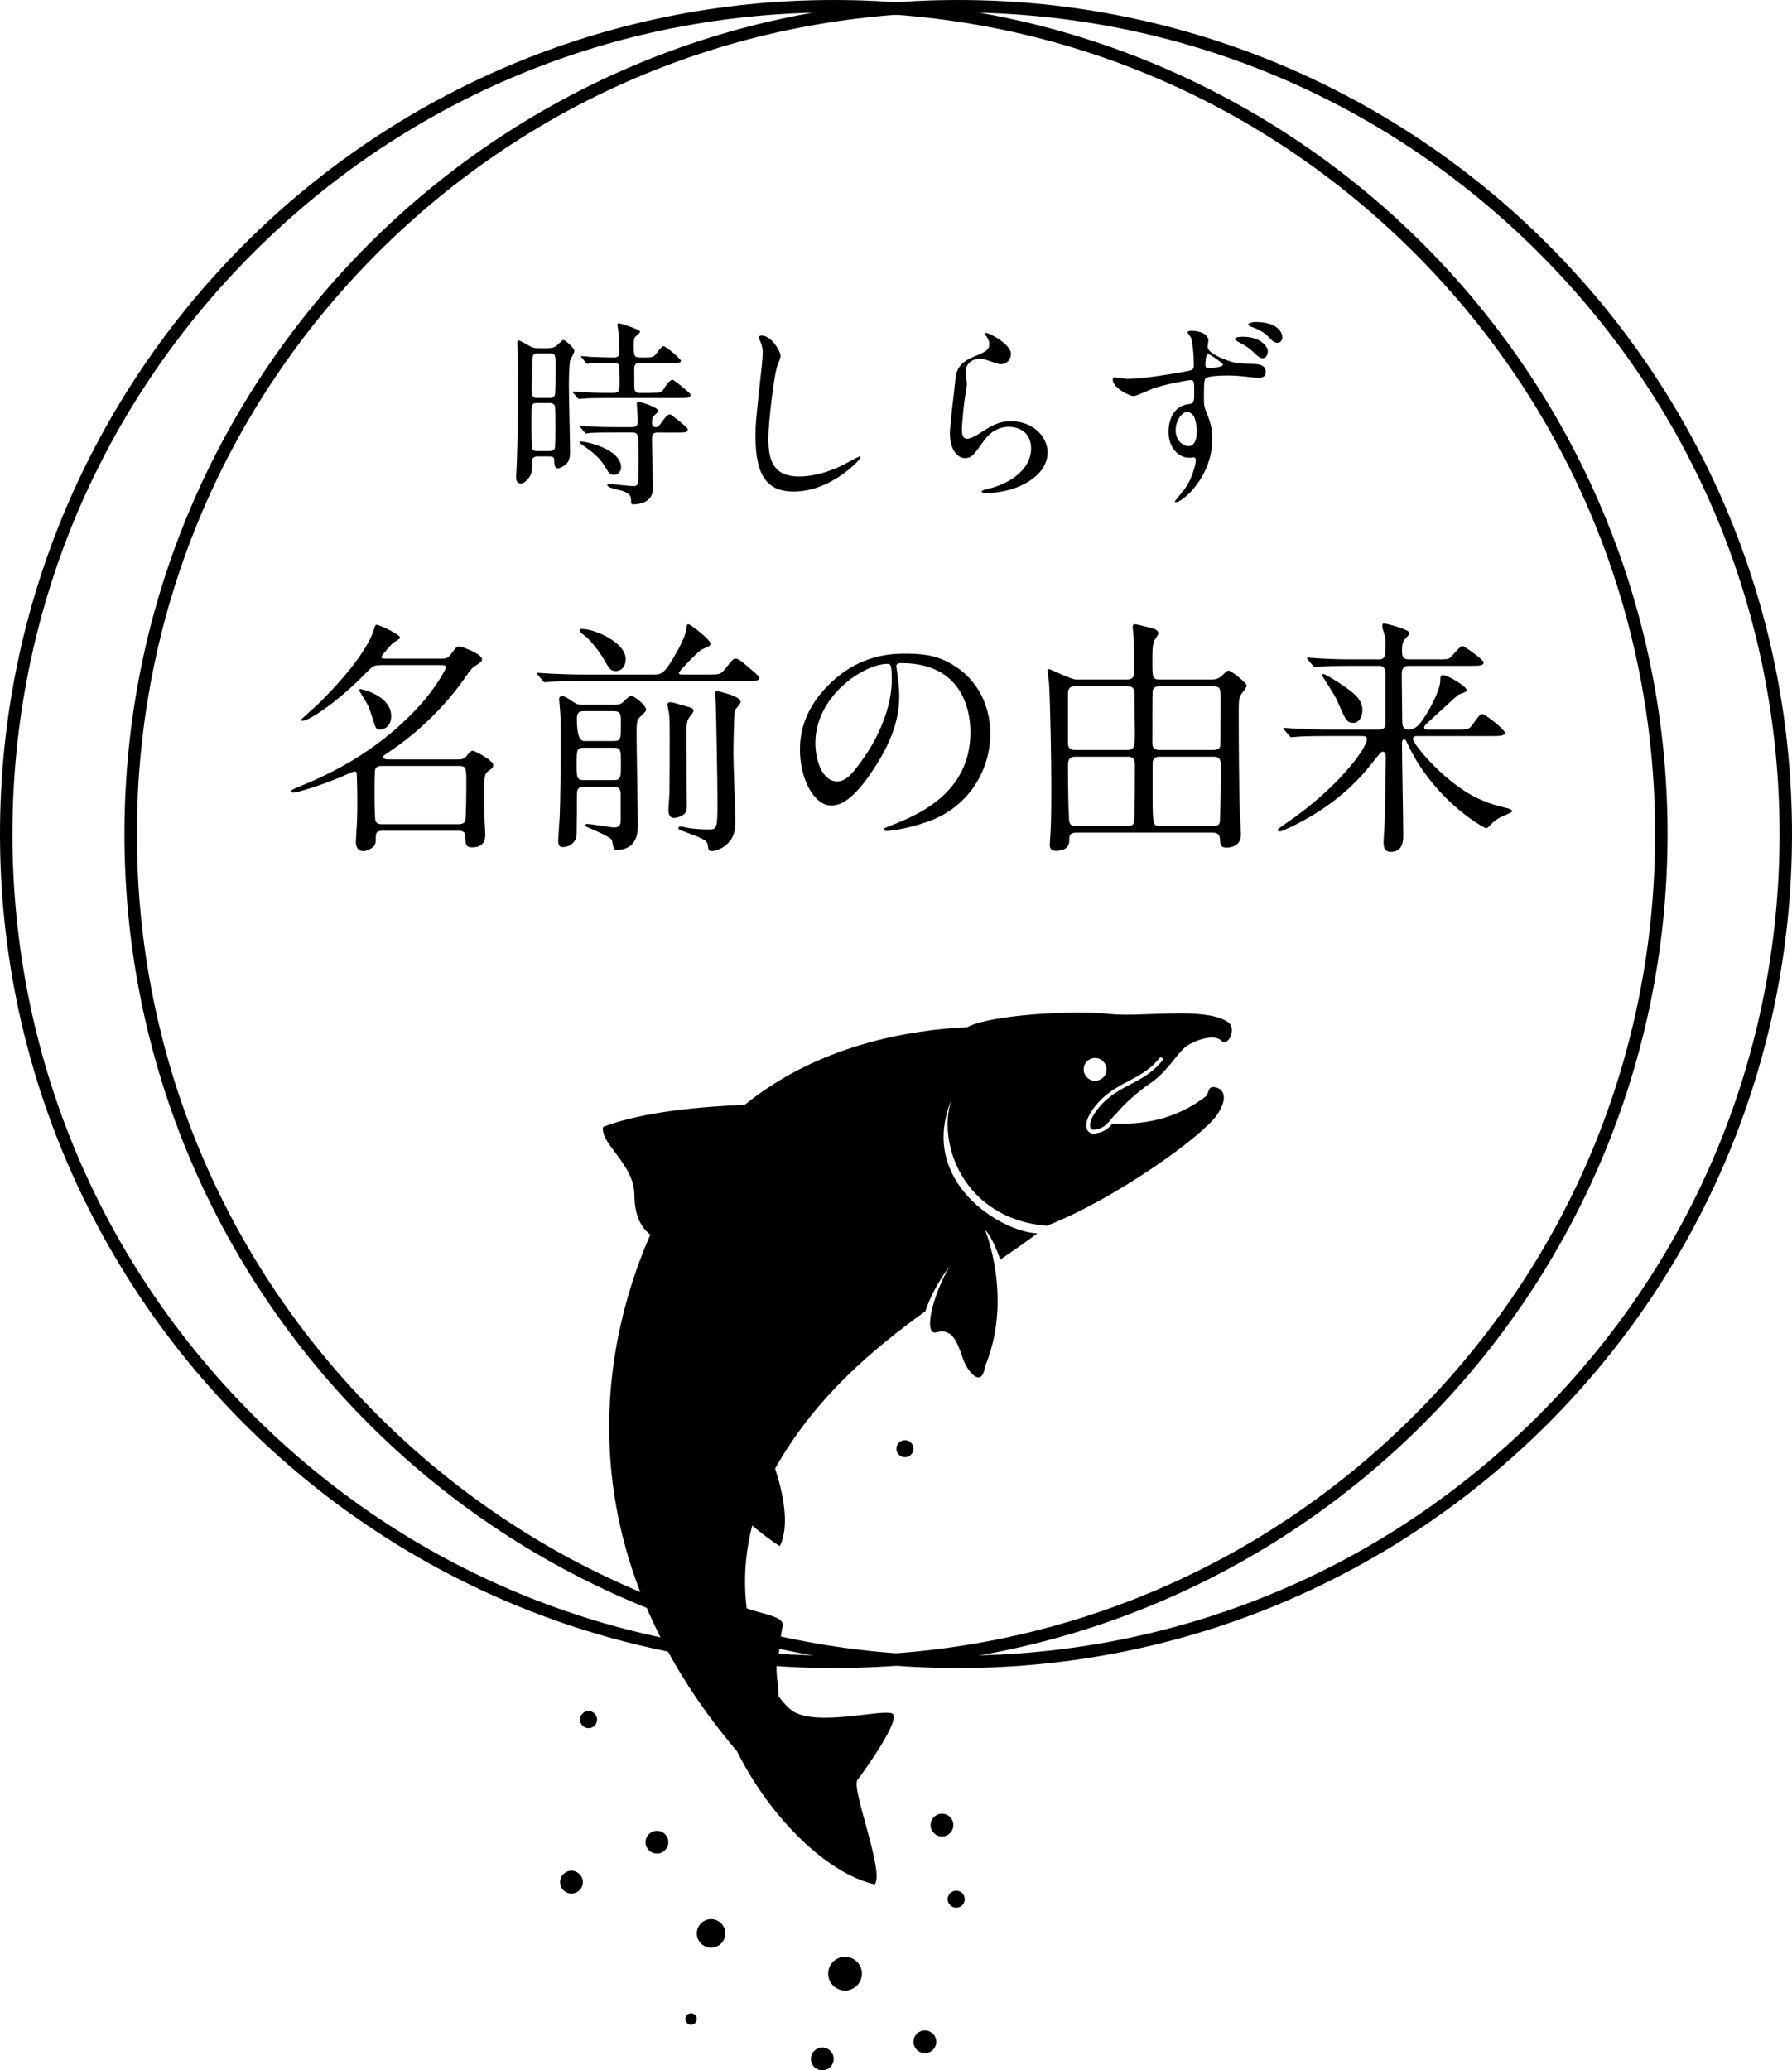 <?xml version="1.0" encoding="UTF-8"?><svg id="_レイヤー_2" xmlns="http://www.w3.org/2000/svg" viewBox="0 0 288 332.63"><g id="_レイヤー_1-2"><g><g><path d="M197.3,164.18c-3.86-2.48-13.72-.69-19.05-1.27-5.63-.62-19,.11-22.78,2.12-9.07,.44-23.76,2.73-35.78,12.48-6.81,.27-16.5,1.1-22.77,3.56-.46,2.75,5.04,5.95,5.04,10.99,0,4.24,1.95,5.88,2.56,6.3-8.63,19.63-12.98,51.3,13.93,83.02,5.5,10.99,14.66,19.7,22.11,21.37,1.68-1.83-3.82-15.42-2.75-16.79,1.07-1.38,7.33-10.08,5.5-10.69-1.83-.61-11.45,1.99-15.57-.15-.73-.38-1.66-1.28-2.62-2.61,.11-1.42-.54-3.84-.25-5.32,.72-3.62,.28-2.78,.92-5.95,.31-1.54-3.1-1.84-5.79-2.84-.49-4.01-.34-8.52,.89-13.29,1.27,1.05,3.09,2.49,4.44,3.3,1.68-3.36,.45-8.76-.76-12.46,.18-.33,.37-.66,.57-.99,6.25-10.61,14.88-18.02,23.59-24.29,.77-2.42,2.19-4.95,3.93-7.28-2.97,5.07-4.26,11.27-2.14,10.67,3.21-.92,3.66,3.21,4.58,5.04,.91,1.83,2.75,3.66,3.2,.46,4.58-10.99,0-21.99,0-21.99,.96,.98,1.82,3.01,2.46,4.82,2.06-1.41,4.06-2.81,5.96-4.23-5.83-.19-19.34-8.4-13.74-21.63-2.52,6.98,1.83,19.34,15.27,20.41,11.33-4.46,25.15-14.54,27.35-17.82,2.21-3.3,.56-4.4-.52-4.46-1.08-.06-.67,1.04-1.41,1.59-5.96,4.49-11.87,4.32-14.92,4.31-.14,.16-.27,.32-.43,.47-.49,.5-1.14,.9-2.29,1.09-.09,.02-.18,.02-.27,.02h0c-.34,0-.66-.13-.87-.37-.21-.25-.31-.58-.31-.95,0-.67,.3-1.5,.95-2.44,1.66-2.4,3.61-3.5,5.5-4.5,1.89-1,3.72-1.89,5.3-3.87h0c.11-.13,.3-.15,.43-.05,.13,.1,.15,.3,.05,.43-1.67,2.09-3.61,3.04-5.49,4.02-1.88,.99-3.69,2.02-5.29,4.31-.61,.87-.85,1.61-.85,2.09,0,.27,.07,.44,.16,.54,.09,.1,.21,.16,.42,.16,.05,0,.11,0,.17-.01,1.06-.18,1.53-.49,1.96-.92,.4-.4,.76-.94,1.41-1.54,1.37-1.7,3.78-3.79,5.43-4.89,3.05-2.04,4.51-5.1,6.04-6.12,1.44-.96,4.44-1.99,5.6-.76,.9,.96,2.57-2.03,.92-3.09Zm-21.31,9.47c-1.01,0-1.83-.82-1.83-1.83s.82-1.83,1.83-1.83,1.84,.82,1.84,1.83-.82,1.83-1.84,1.83Z"/><g><path d="M138.52,317.1c0,1.49-1.21,2.71-2.71,2.71s-2.71-1.21-2.71-2.71,1.21-2.71,2.71-2.71,2.71,1.21,2.71,2.71Z"/><path d="M107.41,295.98c0,1.01-.82,1.83-1.83,1.83s-1.84-.82-1.84-1.83,.82-1.83,1.84-1.83,1.83,.82,1.83,1.83Z"/><path d="M116.57,310.64c0,1.26-1.03,2.29-2.29,2.29s-2.29-1.03-2.29-2.29,1.03-2.29,2.29-2.29,2.29,1.03,2.29,2.29Z"/><path d="M153.22,293.23c0,1.01-.82,1.83-1.83,1.83s-1.83-.82-1.83-1.83,.82-1.83,1.83-1.83,1.83,.82,1.83,1.83Z"/><path d="M111.99,324.39c0,.51-.41,.92-.92,.92s-.92-.41-.92-.92,.41-.92,.92-.92,.92,.41,.92,.92Z"/><path d="M93.67,302.4c0,1.01-.82,1.83-1.83,1.83s-1.83-.82-1.83-1.83,.82-1.83,1.83-1.83,1.83,.82,1.83,1.83Z"/><path d="M150.47,328.05c0,1.02-.82,1.83-1.83,1.83s-1.83-.82-1.83-1.83,.82-1.83,1.83-1.83,1.83,.82,1.83,1.83Z"/><path d="M133.98,330.8c0,1.01-.82,1.83-1.83,1.83s-1.83-.82-1.83-1.83,.82-1.84,1.83-1.84,1.83,.82,1.83,1.84Z"/><path d="M146.81,232.76c0,.76-.62,1.37-1.37,1.37s-1.38-.62-1.38-1.37,.62-1.37,1.38-1.37,1.37,.62,1.37,1.37Z"/><path d="M95.96,276.28c0,.76-.62,1.38-1.37,1.38s-1.37-.62-1.37-1.38,.62-1.37,1.37-1.37,1.37,.61,1.37,1.37Z"/><path d="M155.05,305.14c0,.76-.62,1.37-1.37,1.37s-1.38-.62-1.38-1.37,.62-1.37,1.38-1.37,1.37,.61,1.37,1.37Z"/></g></g><g><path d="M154,2c35.26,0,68.41,13.73,93.34,38.66,24.93,24.93,38.66,58.08,38.66,93.34s-13.73,68.41-38.66,93.34c-24.93,24.93-58.08,38.66-93.34,38.66s-68.41-13.73-93.34-38.66c-24.93-24.93-38.66-58.08-38.66-93.34s13.73-68.41,38.66-93.34C85.59,15.73,118.74,2,154,2m0-2C79.99,0,20,59.99,20,134s59.99,134,134,134,134-59.99,134-134S228.01,0,154,0h0Z"/><path d="M134,2c35.26,0,68.41,13.73,93.34,38.66,24.93,24.93,38.66,58.08,38.66,93.34s-13.73,68.41-38.66,93.34c-24.93,24.93-58.08,38.66-93.34,38.66s-68.41-13.73-93.34-38.66C15.73,202.41,2,169.26,2,134S15.73,65.59,40.66,40.66C65.59,15.73,98.74,2,134,2m0-2C59.99,0,0,59.99,0,134s59.99,134,134,134,134-59.99,134-134S208.01,0,134,0h0Z"/></g><g><path d="M88.26,55.91c.42,0,.8-.03,1.31-.48,.74-.7,.83-.8,.99-.8,.35,0,1.76,1.38,1.76,1.73,0,.29-.64,1.38-.7,1.6-.19,1.12-.19,3.55-.19,4.1,0,1.66,.19,9.02,.19,10.5,0,.45,0,1.38-.58,1.95-.42,.42-1.09,.74-1.34,.74-.58,0-.61-.74-.61-.93,0-.77,0-.99-.9-.99h-1.82c-.7,0-.9,.45-.9,.9,0,.1,0,1.38-.03,1.57-.1,.83-1.15,1.89-1.63,1.89-.86,0-.86-.74-.86-1.02s.13-2.34,.13-2.78c.1-3.39,.16-5.66,.16-14.62,0-.67-.1-3.65-.1-4.22,0-.16,0-.35,.19-.35,.22,0,.77,.32,1.44,.7,.8,.48,1.09,.54,1.76,.54h1.73Zm-.06,16.57c.29,0,.77,0,.96-.42,.1-.22,.1-2.78,.1-3.46,0-1.15,0-3.2-.1-3.42-.1-.19-.32-.42-.74-.42h-2.18c-.83,0-.83,.26-.83,2.88,0,.9,0,4.19,.13,4.42,.1,.32,.45,.42,.77,.42h1.89Zm-1.82-15.71c-.26,0-.48,.03-.67,.26-.26,.32-.26,4.9-.26,5.63s0,1.28,.9,1.28h1.95c.19,0,.67,0,.86-.42,.13-.32,.13-3.65,.13-4.29,0-2.3,0-2.46-.93-2.46h-1.98Zm18.27,6.34c1.5,0,1.66,0,2.14-.8,.22-.35,.8-1.28,1.31-1.28,.16,0,1.02,.7,1.28,.9,1.5,1.25,1.6,1.31,1.6,1.57,0,.45-.67,.45-1.73,.45h-12.06c-1.5,0-2.82,.03-3.42,.1-.13,0-.61,.06-.7,.06s-.16-.06-.26-.19l-.64-.74q-.13-.16-.13-.22c0-.06,.03-.06,.1-.06,.26,0,1.25,.1,1.44,.1,1.12,.06,2.72,.13,3.78,.13h1.25c.96,0,.96-.64,.96-1.02,0-.67,0-2.43-.03-3.01-.03-.8-.54-.8-.86-.8-1.02,0-2.66,0-3.58,.06-.1,0-.58,.1-.67,.1-.13,0-.19-.1-.29-.22l-.61-.74c-.13-.13-.16-.16-.16-.19,0-.06,.06-.1,.13-.1,.22,0,1.22,.1,1.41,.13,1.15,.03,2.56,.1,3.68,.1,.35,0,.96,0,.96-.8,0-1.44-.06-2.66-.19-3.55-.03-.16-.13-.77-.13-.9,0-.19,.13-.26,.26-.26,.03,0,3.39,.96,3.39,1.38,0,.16-.7,.7-.8,.83-.22,.26-.22,.93-.22,1.28,0,1.92,0,2.02,1.38,2.02s1.79,.03,2.21-.58q.9-1.25,1.15-1.25c.42,0,2.82,2.05,2.82,2.34,0,.35-.16,.35-1.57,.35h-5.02c-.9,0-.9,.51-.9,1.28,0,2.62,0,2.91,.1,3.14,.16,.42,.61,.42,.83,.42h1.82Zm1.22,6.37c-.96,0-1.09,.29-1.09,1.15,0,1.25,.16,6.69,.16,7.81,0,2.5-2.62,2.59-3.07,2.59-.32,0-.45-.03-.45-.38,0-.83,0-1.28-1.34-1.76-.32-.1-1.73-.45-1.98-.54-.13-.06-.51-.26-.51-.38s.19-.22,.48-.22c.13,0,3.04,.35,3.62,.35,.54,0,.7-.06,.83-.51,.06-.26,.1-.64,.1-3.94,0-4.1-.03-4.16-1.09-4.16h-2.62c-.7,0-2.91,0-4.03,.06-.1,.03-.58,.1-.67,.1-.13,0-.19-.1-.29-.22l-.61-.74c-.13-.13-.16-.16-.16-.19,0-.06,.06-.1,.13-.1,.22,0,1.22,.1,1.41,.13,1.47,.06,2.91,.1,4.38,.1h2.5c.93,0,.93-.54,.93-1.09,0-.42-.16-2.56-.16-2.62,0-.26,.06-.38,.26-.38s3.2,.86,3.2,1.5c0,.19-.8,.8-.86,.96-.06,.13-.16,.35-.16,.96,0,.54,.29,.67,.61,.67,.38,0,.48-.13,1.28-1.22,.29-.42,.64-.83,.99-.83,.16,0,.29,.1,1.28,.9,1.5,1.22,1.6,1.31,1.6,1.57,0,.45-.64,.45-1.7,.45h-2.94Zm-7.17,6.82c-.7,0-.9-.35-1.57-1.5-.86-1.41-2.34-2.46-2.85-2.82-.13-.1-1.15-.83-1.15-.86,0-.16,.16-.19,.26-.19,.64,0,6.43,1.12,6.43,4.22,0,.38-.38,1.15-1.12,1.15Z"/><path d="M125.44,57.26c0,.32-.54,1.54-.61,1.79-.45,1.63-1.34,8.7-1.34,11.39,0,3.23,.61,6.11,4.9,6.11,1.57,0,3.87-.32,6.72-1.66,.48-.22,2.91-1.57,3.04-1.57s.16,.1,.16,.16c0,.35-4.74,5.5-10.75,5.5-4.16,0-6.14-2.4-6.14-8.83,0-1.98,.06-2.62,.74-8.9,.13-1.06,.42-3.68,.42-4.58,0-.58-.1-1.12-.29-1.57-.03-.1-.35-.83-.35-.86,0-.22,.26-.32,.45-.32,1.66,0,3.07,2.59,3.07,3.33Z"/><path d="M162.46,56.97c0,.64-.51,1.54-1.63,1.54-.29,0-.45-.03-1.89-.54-.51-.19-1.02-.32-1.5-.32-1.31,0-2.27,.9-2.27,2.11,0,.29,.22,1.66,.22,1.95s-.32,2.18-.38,2.62c-.16,1.18-.42,3.9-.42,4.7,0,.48,.03,1.47,.83,1.47,.61,0,1.54-.58,1.86-.77,1.95-1.28,3.17-2.05,5.22-2.05,3.42,0,5.86,2.4,5.86,5.02,0,3.9-5.09,6.5-9.73,6.5-.42,0-.86,0-.86-.26,0-.16,.7-.32,.93-.38,4-.9,7.01-3.42,7.01-6.43,0-3.36-2.91-3.55-3.55-3.55-1.12,0-2.75,.35-4.16,2.4-1.47,2.08-1.82,2.62-2.91,2.62-1.34,0-2.43-1.54-2.43-4,0-1.34,.77-7.23,.86-8.42,.1-1.12,.22-2.75,2.91-3.84,1.79-.74,2.56-1.06,2.56-1.98,0-.61-.22-.96-.54-1.44-.06-.13-.16-.32-.06-.42,.22-.19,4.1,1.66,4.1,3.46Z"/><path d="M181.31,60.87c2.14,0,6.43-.67,8.7-1.09,1.66-.29,1.86-.32,1.86-1.18,0-1.57-.19-3.52-.45-4.32-.06-.16-.54-.74-.54-.9,0-.22,.45-.22,.64-.22,1.38,0,2.69,.54,2.69,1.57,0,.16-.13,.86-.13,.99,0,.99,2.4,1.95,3.81,2.4,.96,.32,2.21,.32,3.55,.35,.42,0,1.98,.03,1.98,1.25,0,.9-.67,.99-1.22,.99-.35,0-1.89-.19-2.21-.22-1.15-.13-2.11-.16-2.72-.16-.74,0-2.69,.06-3.3,.32-.45,.19-.48,.61-.48,3.46,0,.9,0,1.12,.38,2.08,.54,1.34,.96,2.43,.96,4.32,0,6.24-4.86,10.18-5.82,10.18-.1,0-.19-.03-.19-.13s1.31-1.63,1.54-1.95c.51-.74,1.15-1.76,1.63-3.58,.19-.67,.19-1.06,.19-1.09,0-.1,0-.45-.32-.45-.13,0-.61,.06-.7,.06-1.79,0-3.36-1.63-3.36-4.19,0-.45,.03-3.97,3.17-4.42,.96-.13,.96-.32,.96-1.98s0-1.89-.64-1.89c-.29,0-3.58,.58-5.7,1.25-.54,.16-2.88,1.31-3.39,1.31-.74,0-3.36-1.34-3.36-2.62,0-.1,0-.29,.13-.38,.06-.03,1.98,.26,2.34,.26Zm9.5,5.31c-.8,0-1.86,1.31-1.86,2.94,0,1.79,1.28,2.56,2.08,2.56,1.28,0,1.31-1.92,1.31-2.43,0-1.02-.29-2.02-.42-2.27-.1-.16-.51-.8-1.12-.8Zm2.91-7.65c0,.51,.13,.61,.61,.61,.13,0,2.21-.1,2.21-.54,0-.26-2.18-1.79-2.43-1.7-.26,.06-.38,.9-.38,1.63Zm6.14-4.42c2.78,0,3.9,1.66,3.9,2.27,0,.77-.38,1.18-.83,1.18-.35,0-.58-.1-1.63-1.12-.61-.54-.99-.83-2.34-1.54-.16-.1-.51-.29-.51-.42s.22-.29,.48-.32c.26-.03,.51-.06,.93-.06Zm6.24,.06c0,.42-.26,.9-.77,.9-.61,0-.93-.38-1.57-1.06-.48-.54-1.73-1.22-2.75-1.54-.29-.1-.42-.22-.42-.32,0-.26,.83-.42,1.12-.42,4.38,0,4.38,2.4,4.38,2.43Z"/><path d="M73.59,122.02c.6,0,1-.04,1.44-.6s.68-.8,.96-.8,3.28,1.52,3.28,2.28c0,.28-.16,.52-.32,.64-.36,.24-.68,.48-.8,.64-.4,.52-.4,2.6-.4,4.84,0,.72,.24,4.32,.24,5.12,0,.64-.12,2-2.12,2-.96,0-1.08-.44-1.08-1.76,0-.92-.8-.92-1.2-.92h-11.96c-1.24,0-1.24,.4-1.24,1.44,0,.48-.08,.76-.28,1.04-.32,.36-1.12,.8-1.72,.8-.84,0-1.2-.64-1.2-1.48,0-.24,.12-1.88,.12-2.2,.08-.96,.12-2.32,.12-4.64,0-1.28-.04-2.44-.08-3.76,0-.48-.08-.72-.32-.72-.2,0-.84,.28-1,.36-4.2,1.88-8.28,3.04-8.84,3.04-.16,0-.4-.04-.4-.24,0-.12,.12-.24,1.12-.64,3.96-1.64,12.44-5.16,19.8-13.4,2.28-2.56,3.96-5.52,3.96-5.84,0-.36-.44-.36-.64-.36h-9.76c-1.24,0-1.36,.16-2.52,1.32-4.12,4.28-9,7.64-10.16,7.64-.12,0-.24-.04-.24-.16,0-.04,2.32-2.12,2.72-2.48,1.56-1.48,7.68-7.72,9-11.96,.12-.4,.2-.84,.48-.84,.36,0,3.76,1.56,3.76,2.08,0,.2-1,.72-1.2,.88-.32,.32-1.8,2-1.8,2.2,0,.28,.24,.28,.8,.28h8.96c.68,0,.96-.12,1.4-.72,.84-1.12,.92-1.24,1.32-1.24,.48,0,3.68,1.24,3.68,2.04,0,.36-.08,.44-1.2,1.16-.52,.36-.72,.68-1.48,1.76-4.64,6.68-10.32,10.72-12.4,12.08-.72,.48-.8,.52-.8,.72,0,.4,.64,.4,1.2,.4h10.8Zm-10.72-6.96c0,2-1.56,2.16-1.8,2.16-.64,0-.68-.16-1.24-1.96-.48-1.64-.76-2.16-1.68-3.6-.32-.52-.4-.64-.4-.76,0-.08,.04-.16,.12-.2,.2,0,5,1.04,5,4.36Zm-1.48,8c-.24,0-.88,0-1.08,.52-.12,.32-.12,2.88-.12,3.44,0,.76,0,4.48,.16,4.88,.2,.52,.8,.52,1.08,.52h12.24c.68,0,1.04-.24,1.12-.6,.12-.56,.16-4.8,.16-5.6,0-2.84,0-3.16-1.2-3.16h-12.36Z"/><path d="M114.15,108.38c1.36,0,1.68,0,2.44-.96,1.12-1.44,1.24-1.6,1.64-1.6,.44,0,1,.44,2.68,1.92,.64,.52,1.12,.96,1.12,1.2,0,.48-.84,.48-2.12,.48h-26.4c-.92,0-3.68,0-5.08,.12-.12,0-.72,.08-.84,.08s-.2-.08-.36-.24l-.76-.92c-.16-.16-.16-.2-.16-.28,0-.04,.04-.08,.12-.08,.28,0,1.52,.12,1.76,.12,1.84,.08,3.64,.16,5.48,.16h11.24c1.48,0,1.88,0,4.2-4.24,.56-1.08,1.12-2.24,1.24-3.32,0-.24,.04-.52,.28-.52,.36,0,3.56,2.48,3.56,3.12,0,.32-.12,.36-1.28,.88-.4,.16-.6,.36-2.08,1.84-.28,.28-1.72,1.76-1.72,1.96,0,.28,.2,.28,.84,.28h4.2Zm-20.24,18c-.4,0-.96,0-1.16,.76-.04,.16-.04,1.76-.04,3.32,0,.52-.04,2.96-.04,3.52,0,1.36-1.12,2.12-2.28,2.12-.56,0-.68-.52-.68-.96,0-.36,.2-3.28,.24-3.88,.12-2.8,.16-7.72,.16-12.52,0-2.2,0-3.36-.08-4.36,0-.28-.16-1.72-.16-2.04,0-.36,.16-.48,.48-.48,.36,0,.52,.08,1.8,.92,.64,.44,.84,.44,1.56,.44h5.08c.36,0,.76,0,1.2-.28,.2-.16,1.12-1.16,1.44-1.16,.4,0,2.4,1.48,2.4,2.24,0,.24-.12,.36-1.08,1.28-.44,.44-.44,1.2-.44,2.8,0,2.08,.2,12.36,.2,14.68,0,3.6-2.6,3.76-3.24,3.76-.08,0-.44,0-.6-.16-.12-.16-.24-1.24-.36-1.44-.28-.52-2.88-1.6-3.72-1.96-.44-.2-.52-.24-.52-.36,0-.2,.2-.24,.32-.24,.56,0,3.68,.56,4.36,.56,1,0,1-.76,1-1.16v-3.88c0-.76,0-1.52-1.16-1.52h-4.68Zm-.08-6.24c-1.16,0-1.16,.44-1.16,2.64,0,2.08,0,2.56,1.16,2.56h4.8c1.16,0,1.16-.44,1.16-2.64s0-2.56-1.16-2.56h-4.8Zm4.76-1.08c1.2,0,1.2-.28,1.2-2.96,0-1.28,0-1.84-1.2-1.84h-4.72c-.84,0-1.16,.28-1.16,1.2q0,3.6,1.16,3.6h4.72Zm.36-11.24c-.84,0-1.08-.48-1.8-1.72-1.08-1.88-2.6-3.56-3.24-4-.68-.48-.76-.72-.76-.84,0-.2,.2-.2,.36-.2,2.16,0,7.04,2.2,7.04,4.8,0,1.76-1.2,1.96-1.6,1.96Zm11.4,5.68c.6,.16,1.12,.28,1.12,.72,0,.2-.6,.92-.72,1.08-.44,.64-.44,1.72-.44,2.68,0,1.8,.08,9.76,.08,11.4,0,1-.16,1.28-.68,1.6-.36,.24-1,.44-1.36,.44-.68,0-.92-.56-.92-1.24,0-.48,.16-2.48,.16-2.92,.04-2.24,.04-5.8,.04-8.68,0-2.68,0-3.56-.2-4.44-.04-.24-.16-.72-.16-.96s.16-.36,.44-.36c.16,0,.44,.08,.68,.12,.36,.12,1.8,.52,1.96,.56Zm4.6-2.08c0-.28,.04-.4,.32-.4,.12,0,.32,.08,.48,.12,1.76,.48,3.28,.92,3.28,1.68,0,.24-.8,1.08-.92,1.28-.16,.4-.24,6.32-.24,6.92,0,1.68,.32,10.16,.32,10.8,0,1.8-.36,2.72-1,3.44-.88,1.08-2.24,1.48-2.8,1.48-.52,0-.52-.2-.64-1-.08-.8-1.28-1.2-3.76-2.12-.88-.32-.96-.36-.96-.6,0-.12,.16-.24,.32-.24,.2,0,1.04,.2,1.24,.24,.76,.12,1.8,.24,3.32,.24,1.32,0,1.4-.12,1.4-4.6,0-2.16-.2-13.92-.28-15.72,0-.32-.08-1.24-.08-1.52Z"/><path d="M144.04,107.1c0,.12,.08,.28,.08,.44,.16,1.28,.4,2.56,.4,4.32,0,2.68-.6,6.4-4.12,11.72-3.2,4.88-5.24,5.84-6.84,5.84-2.64,0-5-4.12-5-9,0-2.12,.44-6.16,4.44-10.2,5.08-5.2,10.44-5.2,12.76-5.2,3.64,0,5.32,.72,6.44,1.28,4.32,2.12,6.96,6.4,6.96,11.64s-3,11.6-10.08,14.08c-3.4,1.2-6.04,1.48-6.64,1.48-.16,0-.4-.04-.4-.28,0-.12,.08-.16,1.08-.56,4.16-1.64,12.84-5.08,12.84-15.04,0-1.56-.16-11.08-11.08-11.08-.8,0-.84,.32-.84,.56Zm-13,12.28c0,2.6,1.04,6.16,3.48,6.16,1.16,0,2.12-.48,4.88-4.64,2.12-3.24,3.92-7.68,3.92-11.64,0-2.4-.16-2.6-.68-2.6-3.8,0-11.6,5.16-11.6,12.72Z"/><path d="M181.08,109.18c1,0,1.2-.4,1.2-1.44,0-1.72-.04-3.48-.08-5.2,0-.32-.16-1.56-.16-1.84,0-.2,.04-.4,.4-.4,.16,0,2.52,.56,2.6,.6,.64,.16,1.12,.4,1.12,.88,0,.2-.6,1.04-.68,1.2-.28,.8-.28,1.84-.28,3.24,0,2.68,0,2.96,1.24,2.96h8.24c.92,0,1.32-.24,1.8-.72,.72-.72,.84-.72,.96-.72,.44,0,2.92,2,2.92,2.4,0,.32-.88,1.36-1,1.6-.28,.64-.28,.92-.28,3.44,0,3.28,.04,11.96,.2,15.84,.04,.48,.16,2.6,.16,3.04,0,2.12-2.08,2.12-2.32,2.12-.96,0-1-.48-1.04-1.32-.08-.88-.48-1.08-1.2-1.08h-21.92c-1.04,0-1.12,.48-1.12,1.32,0,1.24-1.12,1.6-2.12,1.6-.28,0-1,0-1-.96,0-.48,.16-2.48,.16-2.88,.08-2.16,.08-5.16,.08-6.76,0-3.44-.16-13.12-.36-16.24,0-.32-.24-1.76-.24-2.08,0-.16,.08-.28,.28-.28,.12,0,3.56,1.68,4.28,1.68h8.16Zm-8.24,1.08c-.4,0-1.2,0-1.2,1.12v8.04c0,1.08,.84,1.08,1.2,1.08h8.28c1.16,0,1.28-.44,1.28-2.76,0-.92-.08-5.36-.08-6.36,0-1.12-.72-1.12-1.24-1.12h-8.24Zm-.04,11.32c-1.04,0-1.16,.64-1.16,1.44,0,2.32,.04,6.44,.16,8.52,.04,1.04,.44,1.16,1.04,1.16h8.44c.84,0,.96-.36,1-.84,.12-1.44,.12-7,.12-8.84,0-.88-.12-1.44-1.2-1.44h-8.4Zm13.64-11.32c-.36,0-1,0-1.2,.68-.04,.16-.04,7.68-.04,8.6,0,.64,.44,.96,1.12,.96h8.64c.44,0,1.04-.08,1.16-.64,.04-.32,.04-6.84,.04-7.76,0-1.4,0-1.84-1.28-1.84h-8.44Zm-.16,11.32c-.64,0-.96,.4-1.04,.88v4.84c0,5.4,.04,5.4,1.24,5.4h8.56c.96,0,1-.4,1.04-1.04,.08-2.36,.12-6.8,.12-8.8,0-.8-.24-1.28-1.16-1.28h-8.76Z"/><path d="M227.68,118.26c-.24,0-.6,.12-.6,.48,0,.84,5.68,7.76,11.4,9.96,.88,.36,2.16,.8,3.8,1.16,.48,.12,.8,.32,.8,.48s-1.8,.88-2.16,1.08c-.72,.44-1.08,.8-1.52,1.28-.12,.12-.36,.36-.56,.36-.28,0-7.6-3.96-12.04-12.36-.36-.72-.4-.8-.8-1.64-.08-.16-.2-.28-.32-.28-.36,0-.36,.52-.36,.68,0,2.32,.2,12.56,.2,14.64,0,.96,0,2.76-2.04,2.76-1.12,0-1.12-1.08-1.12-1.52,0-.48,.16-2.68,.16-3.12,.08-1.88,.2-9.84,.2-10.48,0-.32,0-.96-.48-.96-.28,0-.4,.16-1.52,1.56-1.6,2.04-5.28,6.6-12.76,10.28-.48,.24-1.96,.96-2.28,.96-.28,0-.36-.16-.36-.28,0-.08,1.44-1.08,1.68-1.24,7.72-5.28,12.68-11.72,12.68-13.32,0-.48-.48-.48-.96-.48h-5.24c-2.8,0-4.12,.04-5.08,.12-.12,0-.72,.08-.84,.08s-.2-.08-.36-.24l-.76-.92q-.16-.2-.16-.28c0-.08,.04-.08,.12-.08,.28,0,1.52,.12,1.76,.12,1.96,.08,3.64,.16,5.52,.16h7.92c1.04,0,1.08-.6,1.08-1.28v-7c0-1.04,.04-1.96-1.04-1.96h-4.4c-2.96,0-4.28,.08-5.04,.12-.12,0-.72,.08-.84,.08-.16,0-.24-.08-.36-.24l-.76-.92c-.16-.2-.2-.2-.2-.28,0-.04,.08-.08,.16-.08,.28,0,1.52,.12,1.76,.12,1.96,.12,3.6,.16,5.48,.16h4.2c1.04,0,1.04-.72,1.04-2.52,0-.48-.04-1.04-.2-1.52-.28-.92-.32-1.04-.32-1.28,0-.36,.04-.44,.28-.44,.4,0,4.08,.96,4.08,1.52,0,.2-.12,.36-.6,.84-.32,.36-.6,.64-.6,2,0,.84,.12,1.4,1.08,1.4h4.48c1.12,0,1.64,0,1.96-.12,.44-.2,1.76-2.04,2.2-2.04,.24,0,3.4,2.2,3.4,2.64,0,.56-.8,.56-2.16,.56h-9.88c-.84,0-1.12,.44-1.12,1.4,0,1.16,.08,6.28,.08,7.32,0,.72,0,1.52,1.04,1.52s1.68-.72,2.32-1.68c1.04-1.52,2.76-4.64,2.76-6.24,0-.44,0-.84,.4-.84,.8,0,3.88,1.84,3.88,2.48,0,.24-1.24,.6-1.44,.72-1.16,1.04-3.44,3.12-4.56,4.16-.8,.72-.88,.88-.88,1.04,0,.36,.4,.36,.52,.36h4.6c1.84,0,2.04,0,2.56-.68,1.2-1.64,1.32-1.8,1.68-1.8,.48,0,3.6,2.48,3.6,2.96,0,.56-.84,.56-2.16,.56h-12Zm-10.2-2.12c-1.04,0-1.28-.56-2.52-3.44-.28-.68-.8-1.48-1.6-2.76-.32-.52-.92-1.4-.92-1.44,0-.12,.08-.2,.24-.2,.32,0,2,1.08,2.52,1.4,2.12,1.44,3.76,2.52,3.76,4.4,0,1.08-.56,2.04-1.48,2.04Z"/></g></g></g></svg>